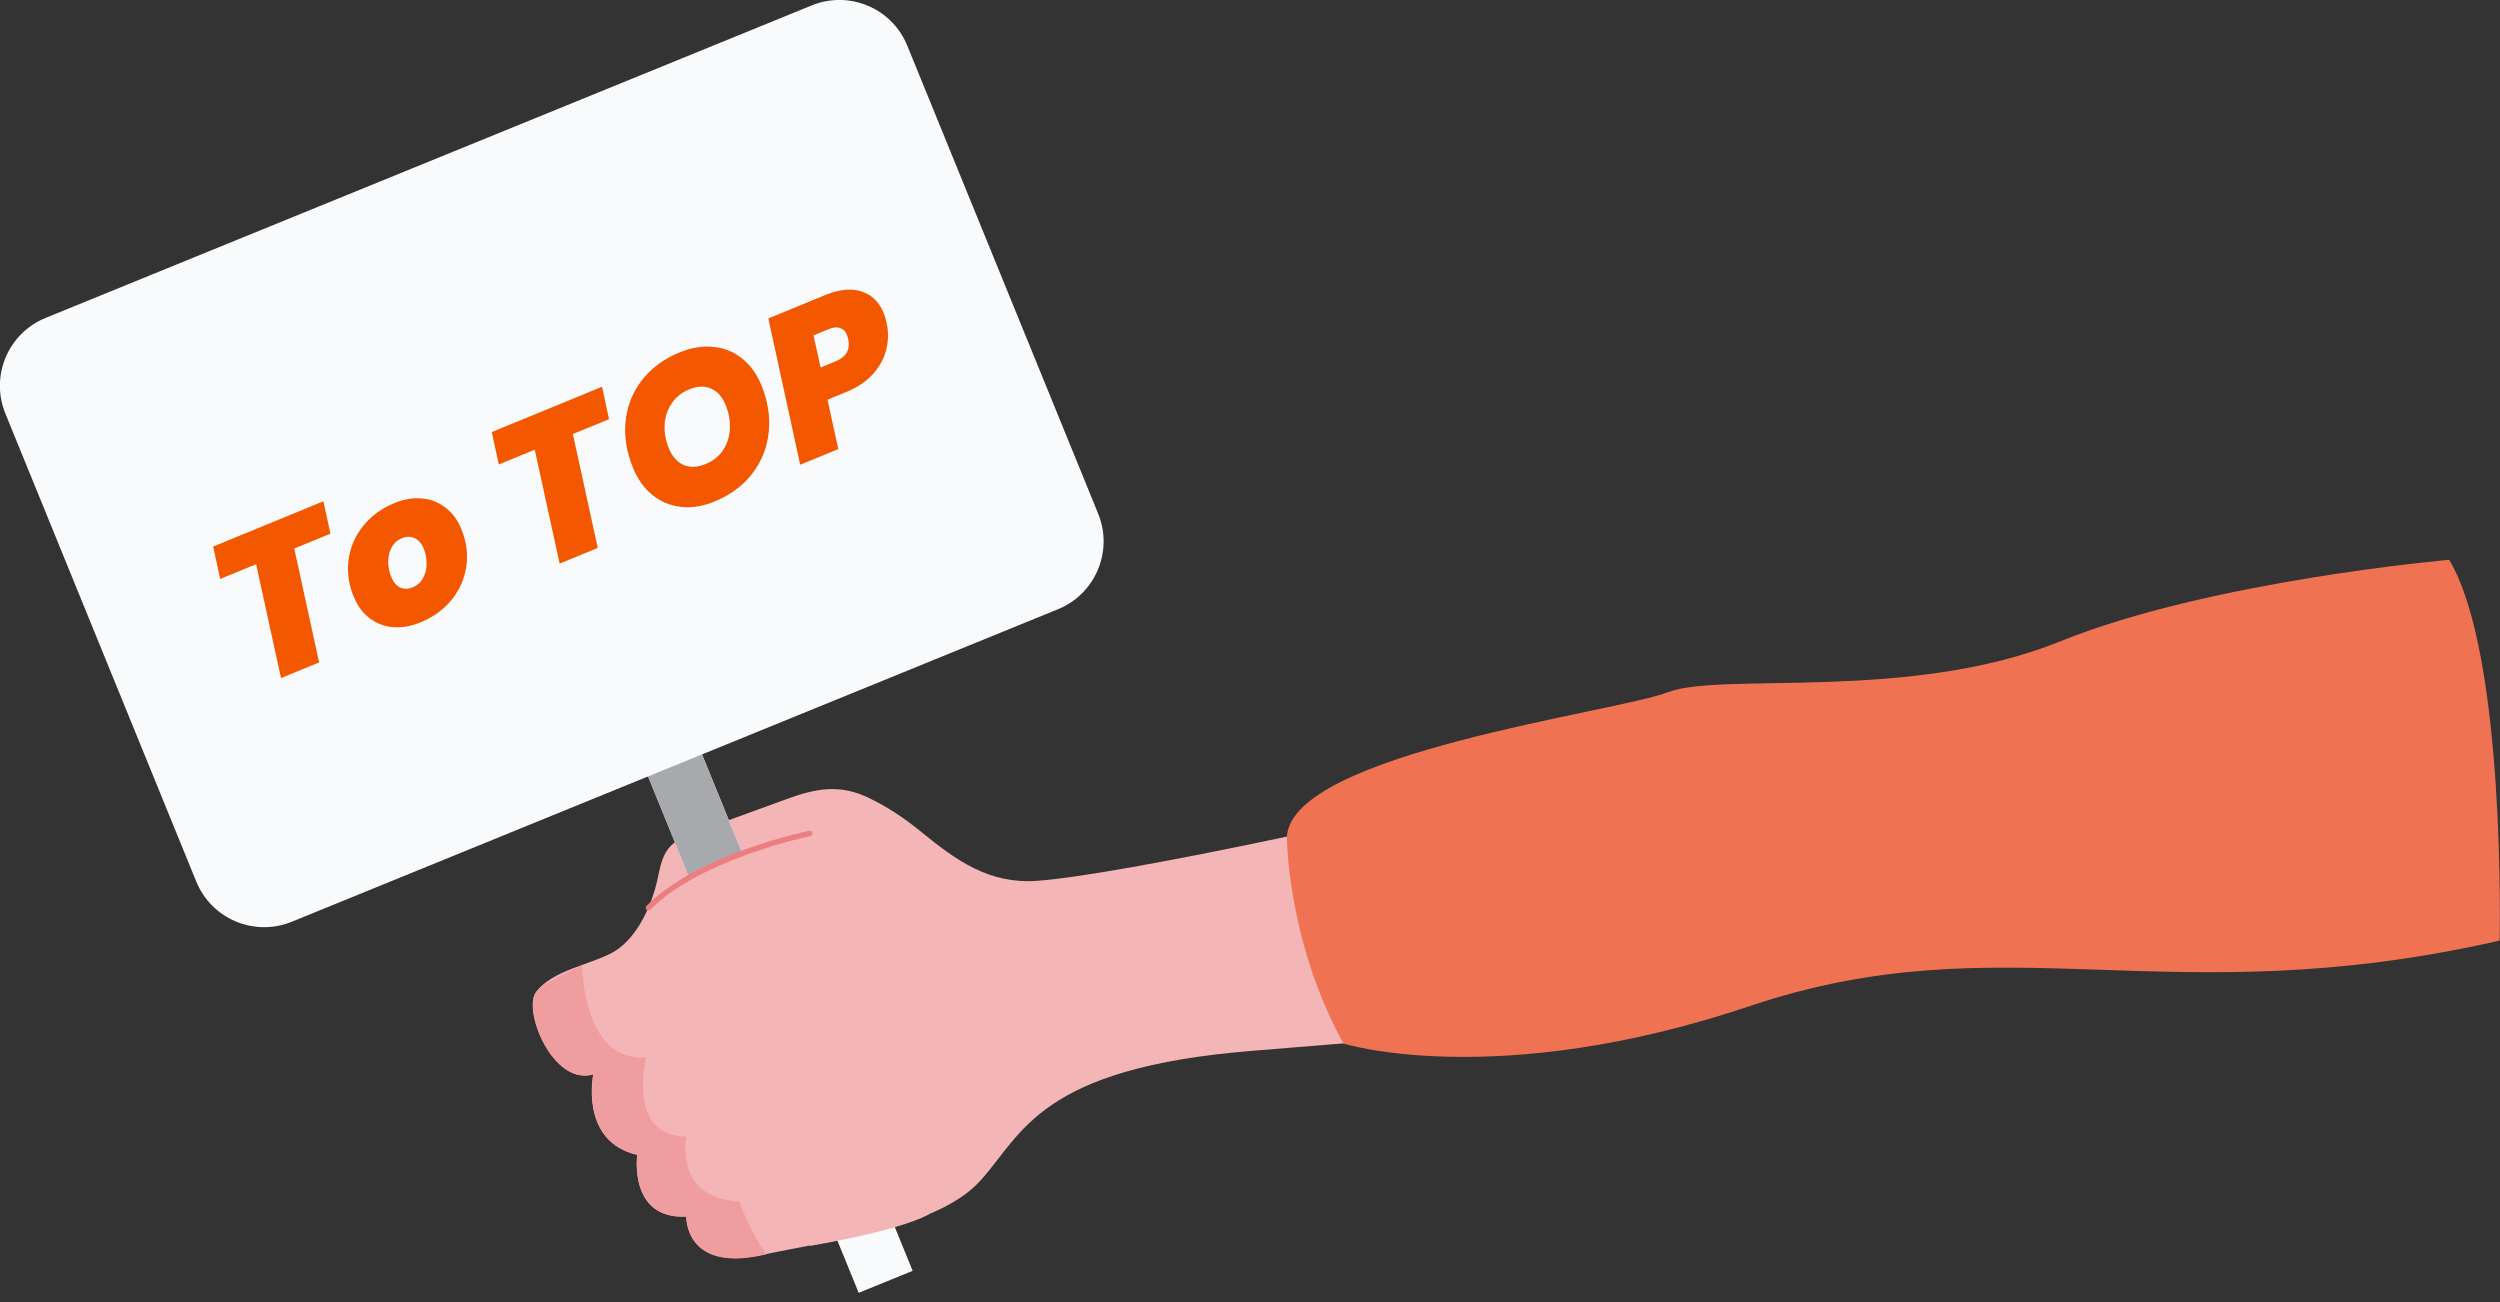 <svg width="263" height="137" viewBox="0 0 263 137" fill="none" xmlns="http://www.w3.org/2000/svg"><rect x="0" y="0" width="263" height="137" fill="#333333" stroke="none"/><g clip-path="url(#clip0_44_999)"><path d="M147.76 85.32C147.76 85.32 118.44 91.97 109.13 92.66C104.1 93.04 100.62 90.54 96.92 87.52C95.18 86.1 93.44 84.93 91.42 83.95C88.4 82.49 85.94 82.9 82.82 84.04C79.65 85.19 76.49 86.34 73.32 87.5C72.22 87.9 71.06 88.34 70.33 89.25C69.56 90.21 69.4 91.51 69.12 92.71C68.48 95.48 66.87 98.96 64.28 100.29C61.9 101.52 58.18 102.09 56.42 104.31C54.91 106.21 58.15 114.27 62.41 113.01C62.41 113.01 60.93 120.08 67.03 121.48C67.03 121.48 66.09 128.3 72.19 127.97C72.19 127.97 72 133.74 80 132.05C87.99 130.36 98.69 129.12 103.14 124.2C107.59 119.28 109.29 112.37 131.69 110.55L154.09 108.72L147.74 85.31L147.76 85.32Z" fill="#F4B5B7"/><path d="M72.21 127.99C66.11 128.31 67.05 121.5 67.05 121.5C60.95 120.1 62.43 113.03 62.43 113.03C58.17 114.29 54.94 106.23 56.44 104.33C57.02 103.6 58.79 102.65 61.22 101.57C61.4 105.19 62.5 111.59 67.98 111.24C67.98 111.24 65.87 119.53 72.2 119.57C72.2 119.57 70.84 126.05 77.78 126.4C77.78 126.4 78.72 129.22 80.62 131.96C80.42 132 80.22 132.04 80.03 132.08C72.04 133.77 72.22 128 72.22 128L72.21 127.99Z" fill="#F09DA0"/><path d="M90.336 136.006L96.012 133.691L57.311 38.81L51.635 41.126L90.336 136.006Z" fill="#F8FAFB"/><path d="M58.92 42.78L78.23 90.12C76.34 90.46 74.37 91.1 72.43 92.13L53.63 46.06L58.91 42.78H58.92Z" fill="#A7A9AC"/><path d="M30.698 96.966L111.301 64.089C115.244 62.481 117.136 57.981 115.528 54.038L95.443 4.797C93.835 0.854 89.335 -1.038 85.392 0.57L4.79 33.447C0.847 35.055 -1.046 39.555 0.562 43.498L20.647 92.739C22.256 96.682 26.756 98.575 30.698 96.966Z" fill="#F8FAFB"/><path d="M86.78 87.35C86.78 87.35 70.75 90.29 69.78 95.18L85.24 131.06C85.24 131.06 94.24 129.59 97.69 127.77L86.77 87.36L86.78 87.35Z" fill="#F4B5B7"/><path d="M85.31 87.93C85.42 87.87 85.49 87.75 85.46 87.62C85.43 87.47 85.28 87.37 85.12 87.4C84.64 87.5 73.37 89.87 68.01 95.3C67.9 95.41 67.9 95.59 68.01 95.7C68.12 95.81 68.3 95.81 68.41 95.7C73.65 90.39 85.11 87.98 85.23 87.96C85.25 87.96 85.28 87.95 85.3 87.94L85.31 87.93Z" fill="#EC7E82"/><path d="M257.66 58.89C257.66 58.89 232.53 61.08 216.74 67.47C200.95 73.87 181.1 70.66 175.47 72.82C169.85 74.97 135.91 79.23 135.38 88.02C135.38 88.02 135.38 98.95 141.33 109.78C141.33 109.78 157.39 114.82 184.14 105.82C210.89 96.83 227.96 106.92 262.96 98.95C262.96 98.95 263.66 68.87 257.65 58.89H257.66Z" fill="#EF7353"/><path d="M34.025 52.733L34.76 56.142L30.955 57.706L33.572 69.688L29.563 71.335L26.946 59.353L23.161 60.908L22.427 57.5L34.025 52.733ZM44.222 65.478C43.232 65.885 42.269 66.051 41.334 65.975C40.413 65.894 39.594 65.58 38.878 65.034C38.162 64.488 37.606 63.733 37.211 62.77C36.675 61.468 36.496 60.162 36.671 58.853C36.861 57.538 37.375 56.359 38.215 55.317C39.055 54.274 40.147 53.476 41.49 52.925C42.48 52.517 43.436 52.355 44.357 52.436C45.292 52.511 46.12 52.829 46.842 53.389C47.572 53.929 48.134 54.681 48.53 55.645C49.071 56.961 49.246 58.276 49.057 59.59C48.862 60.891 48.345 62.063 47.505 63.106C46.66 64.135 45.565 64.926 44.222 65.478ZM43.42 61.788C43.894 61.593 44.254 61.271 44.497 60.822C44.754 60.367 44.88 59.864 44.875 59.311C44.884 58.752 44.785 58.222 44.578 57.72C44.344 57.151 44.017 56.778 43.596 56.602C43.188 56.421 42.754 56.425 42.292 56.614C41.804 56.815 41.438 57.14 41.194 57.589C40.964 58.032 40.845 58.533 40.837 59.092C40.842 59.644 40.95 60.178 41.162 60.694C41.396 61.264 41.717 61.639 42.125 61.821C42.527 61.989 42.958 61.978 43.42 61.788ZM63.336 40.688L64.071 44.097L60.266 45.66L62.883 57.643L58.874 59.29L56.257 47.308L52.472 48.863L51.738 45.455L63.336 40.688ZM75.161 52.764C73.954 53.26 72.786 53.447 71.657 53.324C70.528 53.201 69.526 52.788 68.651 52.086C67.775 51.383 67.095 50.441 66.61 49.261C65.913 47.566 65.647 45.915 65.812 44.309C65.984 42.684 66.558 41.243 67.532 39.987C68.52 38.725 69.841 37.753 71.496 37.073C72.731 36.566 73.912 36.374 75.041 36.497C76.178 36.6 77.184 37.004 78.059 37.706C78.929 38.395 79.607 39.33 80.092 40.51C80.783 42.192 81.042 43.846 80.87 45.471C80.697 47.096 80.12 48.546 79.137 49.822C78.155 51.097 76.83 52.078 75.161 52.764ZM74.25 48.809C75.05 48.481 75.662 47.983 76.087 47.317C76.524 46.646 76.757 45.9 76.784 45.08C76.82 44.241 76.671 43.414 76.336 42.6C75.98 41.732 75.466 41.158 74.796 40.879C74.134 40.58 73.369 40.609 72.501 40.965C71.701 41.294 71.082 41.794 70.644 42.466C70.201 43.124 69.959 43.865 69.917 44.691C69.876 45.517 70.025 46.343 70.365 47.171C70.717 48.026 71.233 48.606 71.914 48.913C72.589 49.206 73.368 49.172 74.25 48.809ZM93.273 33.975C93.481 34.905 93.468 35.838 93.234 36.774C93.009 37.691 92.544 38.548 91.841 39.345C91.132 40.128 90.194 40.759 89.028 41.238L87.054 42.049L88.189 47.244L84.18 48.891L80.829 33.5L86.791 31.05C88.297 30.431 89.585 30.306 90.656 30.674C91.722 31.029 92.492 31.783 92.966 32.936C93.083 33.221 93.185 33.568 93.273 33.975ZM87.915 38.009C89.04 37.546 89.477 36.756 89.224 35.639C89.173 35.438 89.131 35.297 89.098 35.216C88.947 34.849 88.708 34.615 88.38 34.511C88.06 34.389 87.656 34.428 87.168 34.629L85.581 35.281L86.327 38.661L87.915 38.009Z" fill="#F35700"/></g><defs><clipPath id="clip0_44_999"><rect width="262.99" height="136.02" fill="white"/></clipPath></defs></svg>